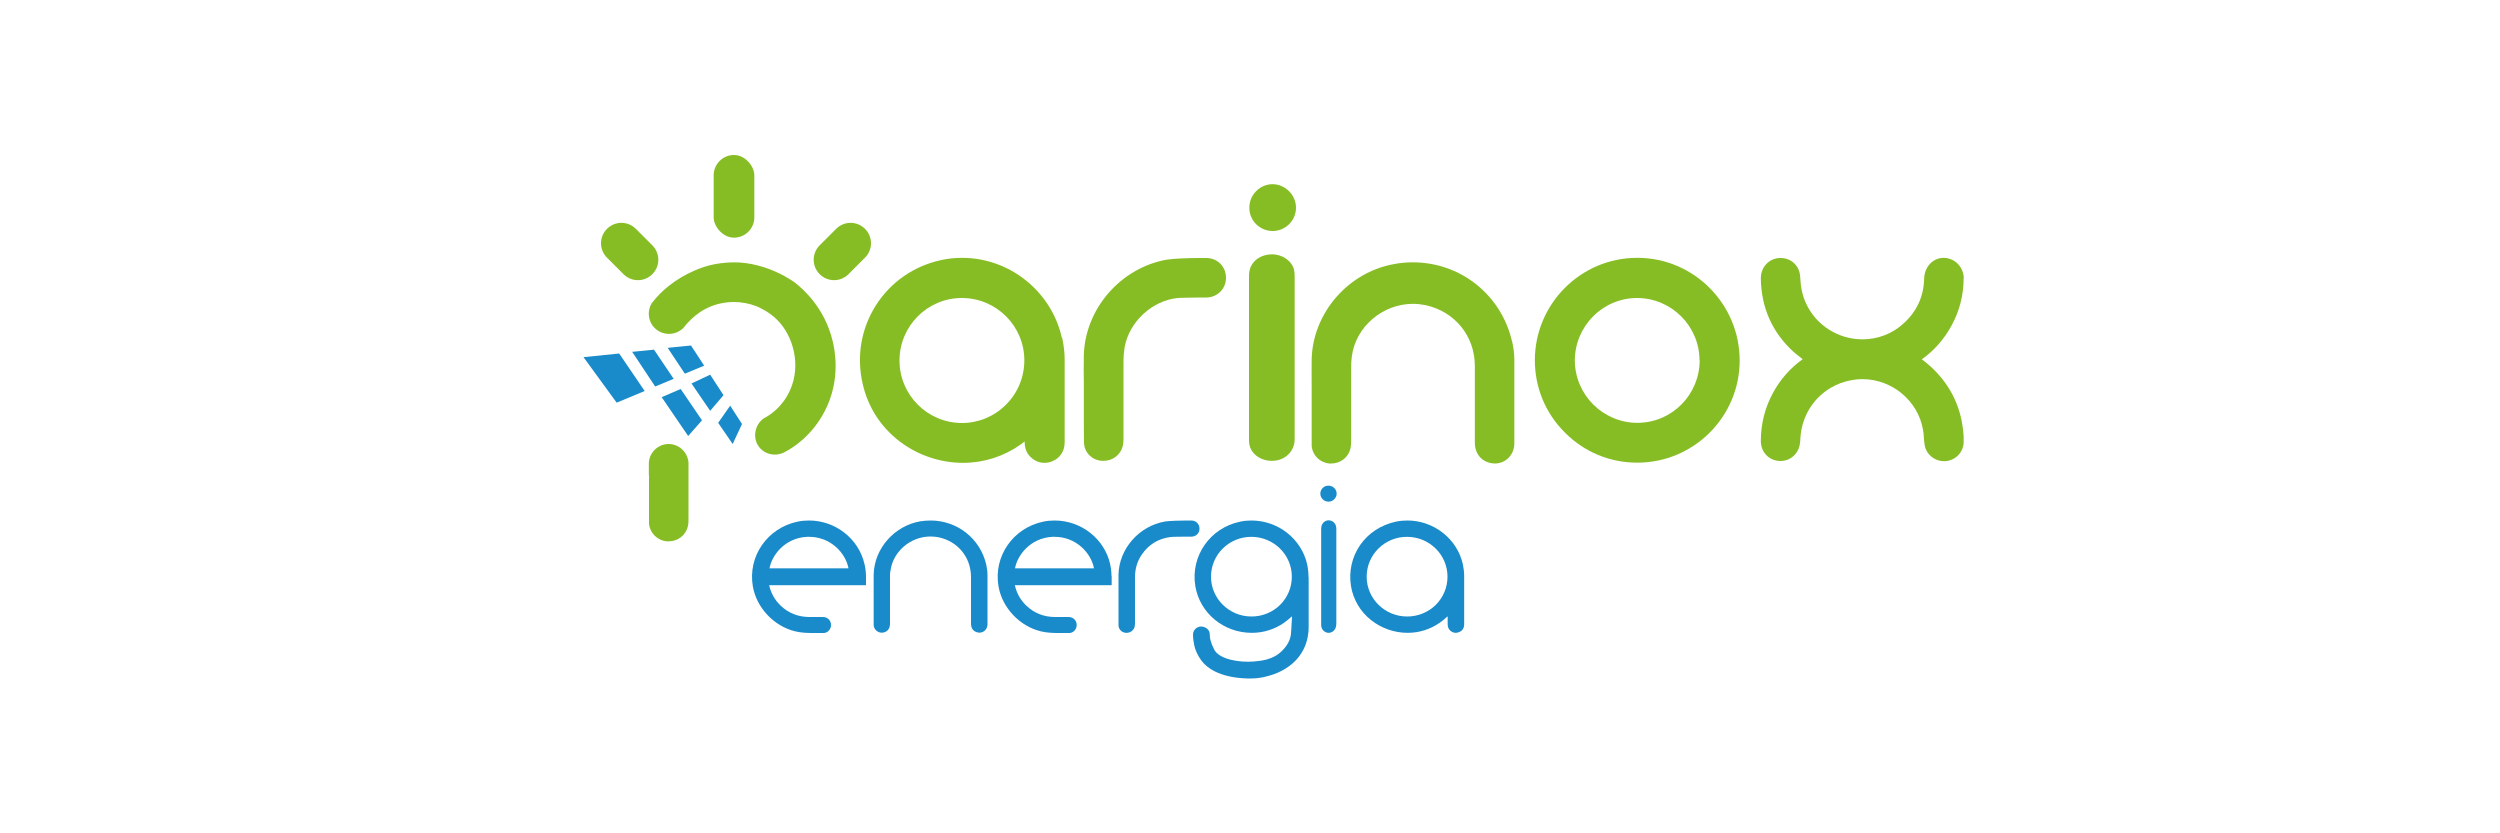 <svg xmlns="http://www.w3.org/2000/svg" id="Layer_1" data-name="Layer 1" viewBox="0 0 150 50"><defs><style>      .cls-1 {        fill: #1a8bca;      }      .cls-1, .cls-2 {        stroke-width: 0px;      }      .cls-2 {        fill: #87bd24;      }    </style></defs><g><path class="cls-1" d="M78.51,34.63c0-.28-.03-.53-.08-.77-.34-1.52-1.74-2.63-3.34-2.63-.23,0-.46.02-.68.07-1.81.37-2.99,2.07-2.69,3.87.27,1.62,1.7,2.8,3.39,2.8.7,0,1.37-.21,1.94-.61.14-.1.27-.21.41-.33.02-.02.04-.03.06-.05,0,.01,0,.04,0,.05-.04.63-.05.95-.07,1.07-.07.48-.4.82-.52.94-.53.55-1.26.61-1.71.65-.85.07-2.06-.12-2.37-.72-.22-.43-.25-.71-.25-.71-.02-.2,0-.32-.09-.45-.09-.13-.27-.22-.44-.22-.1,0-.18.03-.19.04-.06.03-.12.06-.17.12-.06.06-.1.14-.12.22-.01.06-.01.1-.01.13.01.48.14.85.14.85.01.04.14.38.36.68.82,1.1,2.68,1.08,2.95,1.08.17,0,.43-.01.77-.08,1.6-.33,2.72-1.39,2.72-3.02v-1.02c0-.64,0-1.31,0-1.96ZM76.81,36.29c-.46.45-1.07.7-1.72.7-1.34,0-2.43-1.07-2.43-2.39,0-1.32,1.08-2.39,2.42-2.39v-.08h0v.08c1.34,0,2.43,1.07,2.43,2.39,0,.64-.25,1.24-.71,1.7Z"></path><path class="cls-1" d="M51.87,33.85c-.34-1.52-1.74-2.62-3.33-2.62-.23,0-.46.02-.69.07-1.81.38-2.99,2.08-2.68,3.88.22,1.28,1.26,2.39,2.54,2.7.37.09.74.1,1.05.1.12,0,.25,0,.37,0,.1,0,.2,0,.29,0,.2,0,.38-.16.43-.37.03-.15,0-.3-.09-.41-.09-.12-.23-.18-.39-.18-.1,0-.2,0-.33,0-.08,0-.16,0-.25,0-.07,0-.15,0-.22,0-.68,0-1.26-.23-1.74-.69-.35-.34-.57-.74-.68-1.22h5.25c.17,0,.38,0,.56,0,0-.13,0-.34,0-.54,0,0,0-.34-.08-.69ZM50.91,34.1h-4.74c.14-.77.9-1.82,2.25-1.89.04,0,.09,0,.13,0,1.27,0,2.18.95,2.36,1.89Z"></path><path class="cls-1" d="M87.85,34.56c0-.23-.03-.47-.08-.71-.34-1.52-1.74-2.62-3.33-2.62-.23,0-.46.02-.69.07-.88.19-1.64.68-2.14,1.4-.5.72-.69,1.6-.55,2.47.13.8.56,1.53,1.21,2.04.62.49,1.4.76,2.19.76h0c.69,0,1.36-.21,1.93-.61.15-.1.28-.22.41-.33.02-.02.04-.03.06-.05v.02c0,.15,0,.31,0,.46,0,.17.06.3.17.39.1.08.21.12.32.12.07,0,.14-.02.21-.05.19-.08.29-.24.29-.46,0-.26,0-.51,0-.77,0-.7,0-1.42,0-2.13ZM86.15,36.29c-.46.45-1.07.7-1.72.7-1.34,0-2.43-1.07-2.43-2.39,0-1.32,1.08-2.39,2.42-2.39v-.08h0v.08c1.34,0,2.43,1.07,2.43,2.39,0,.64-.25,1.24-.71,1.7Z"></path><path class="cls-1" d="M59.18,33.9c-.35-1.57-1.73-2.67-3.35-2.67-.21,0-.42.02-.62.05-1.55.27-2.75,1.63-2.79,3.18,0,.33,0,.66,0,.99,0,.12,0,.25,0,.37h0v.39c0,.39,0,.78,0,1.17,0,.04,0,.09,0,.14.02.23.2.41.44.44.02,0,.03,0,.05,0,.23,0,.42-.15.47-.36.02-.08.02-.15.02-.23,0-.37,0-.74,0-1.11,0-.53,0-1.07,0-1.6,0-.15,0-.29.03-.42.15-1.15,1.2-2.05,2.4-2.05.17,0,.34.02.5.05,1.15.25,1.92,1.2,1.93,2.36,0,.58,0,1.17,0,1.74,0,.35,0,.7,0,1.04,0,.06,0,.14.02.21.04.17.15.29.32.34.05.02.11.03.16.03.28,0,.49-.22.49-.5,0-.97,0-1.98,0-2.96,0-.2-.03-.4-.07-.6Z"></path><path class="cls-1" d="M71.49,31.23c-.09,0-.18,0-.28,0-.32,0-1.08.02-1.31.06-1.56.27-2.76,1.64-2.79,3.19,0,.33,0,.66,0,.99,0,.12,0,.25,0,.37h0v.37c0,.39,0,.79,0,1.18,0,.05,0,.1,0,.15.02.24.21.42.46.43.01,0,.02,0,.03,0,.23,0,.43-.16.48-.37.01-.07.02-.14.02-.21v-.44c0-.76,0-1.54,0-2.31,0-.51.13-.95.39-1.34.42-.63,1.01-.99,1.75-1.08.15-.02.83-.02.98-.02.09,0,.18,0,.27,0,.28-.01.48-.21.48-.48,0-.27-.2-.48-.47-.49Z"></path><path class="cls-1" d="M80.18,31.78c0-.06,0-.12-.01-.17-.04-.23-.23-.39-.44-.39-.04,0-.07,0-.11.01-.22.06-.35.24-.35.51,0,.68,0,1.37,0,2.05v2.77c0,.09,0,.18,0,.27,0,.22,0,.44,0,.67,0,.27.21.47.45.47.09,0,.17-.03.25-.08.14-.1.21-.25.21-.48,0-1.06,0-2.11,0-3.17,0-.82,0-1.65,0-2.47Z"></path><path class="cls-1" d="M79.7,29.14c-.13,0-.25.05-.34.14-.09.09-.14.21-.14.34,0,.26.22.48.49.48h0c.26,0,.49-.22.49-.48,0-.26-.22-.48-.49-.48Z"></path><path class="cls-1" d="M66.69,34.54s0-.34-.08-.69c-.34-1.52-1.74-2.62-3.33-2.62-.23,0-.46.02-.69.07-1.81.38-2.99,2.08-2.68,3.88.22,1.28,1.26,2.39,2.54,2.7.37.09.74.1,1.05.1.12,0,.25,0,.37,0,.1,0,.2,0,.29,0,.2,0,.38-.16.43-.37.03-.15,0-.3-.09-.41-.09-.12-.23-.18-.39-.18-.1,0-.2,0-.33,0-.08,0-.16,0-.25,0-.07,0-.15,0-.22,0-.68,0-1.26-.23-1.74-.69-.35-.34-.57-.74-.68-1.22h5.25c.17,0,.38,0,.56,0,0-.13,0-.34,0-.54ZM60.9,34.1c.14-.77.9-1.82,2.25-1.89.04,0,.09,0,.13,0,1.27,0,2.18.95,2.36,1.89h-4.74Z"></path></g><g><path class="cls-2" d="M63.71,20.26c-.62-2.77-3.13-4.79-5.98-4.79-.42,0-.84.04-1.24.13-1.65.35-3.04,1.32-3.93,2.71-.89,1.4-1.18,3.07-.8,4.72.32,1.4,1.09,2.6,2.24,3.47,1.08.82,2.43,1.27,3.78,1.27h0c1.25,0,2.44-.38,3.46-1.1.08-.06.17-.12.24-.18,0,0,0,.02,0,.03,0,.39.13.71.4.94.23.21.51.31.79.31.16,0,.32-.03.48-.1.47-.2.73-.61.73-1.14,0-.43,0-.87,0-1.3,0-1.2,0-2.44,0-3.66,0-.44-.06-.88-.15-1.31ZM53.97,21.63c0-2.06,1.67-3.75,3.74-3.75h0c2.07,0,3.75,1.68,3.75,3.74,0,1-.39,1.95-1.1,2.66-.71.71-1.65,1.1-2.64,1.1-2.07,0-3.75-1.68-3.75-3.75Z"></path><path class="cls-2" d="M98.25,15.47h-.02c-3.38,0-6.13,2.75-6.14,6.14,0,1.63.63,3.18,1.8,4.34,1.16,1.17,2.7,1.81,4.34,1.81h.01c3.38,0,6.14-2.75,6.14-6.13,0-3.38-2.74-6.15-6.12-6.16ZM101.98,21.61c0,2.07-1.66,3.75-3.72,3.76h-.01c-2.07,0-3.75-1.68-3.76-3.74,0-.99.39-1.93,1.09-2.64s1.65-1.11,2.64-1.11h0c2.06,0,3.75,1.68,3.75,3.74Z"></path><path class="cls-2" d="M117.82,16.67c0,1.01-.24,1.98-.73,2.87-.44.81-1.04,1.49-1.78,2.02.16.12.33.25.48.39,1.16,1.04,1.84,2.35,2,3.9.03.24.04.47.03.68-.01.6-.48,1.09-1.09,1.14-.03,0-.06,0-.09,0-.58,0-1.07-.41-1.16-.97-.03-.17-.04-.33-.05-.48-.01-.15-.02-.29-.05-.43-.29-1.73-1.85-3.04-3.63-3.04-.13,0-.26,0-.39.02-1.77.2-3.11,1.53-3.32,3.3,0,.07-.01.15-.02.23,0,.09,0,.17-.02.27-.06.63-.56,1.09-1.17,1.09-.02,0-.05,0-.07,0-.64-.04-1.11-.54-1.11-1.2,0-1.02.24-1.98.72-2.87.44-.82,1.04-1.5,1.79-2.04-.18-.14-.37-.28-.55-.44-1.28-1.17-1.94-2.66-1.96-4.41,0-.67.48-1.19,1.13-1.22.02,0,.04,0,.06,0,.64,0,1.14.48,1.17,1.12.03.65.14,1.16.36,1.62.6,1.3,1.93,2.14,3.38,2.14.91,0,1.78-.33,2.45-.94.81-.73,1.22-1.62,1.25-2.7.02-.71.52-1.25,1.18-1.25.09,0,.49.02.82.34.35.34.37.77.38.85Z"></path><path class="cls-2" d="M90.73,20.52c-.63-2.81-3.08-4.78-5.96-4.78-.37,0-.74.03-1.1.1-2.77.48-4.9,2.93-4.97,5.71-.01.56,0,1.13,0,1.68,0,.09,0,.18,0,.27h0v.98c0,.67,0,1.34,0,2.01,0,.08,0,.17,0,.26.05.57.48,1,1.06,1.06.04,0,.08,0,.12,0,.54,0,1.01-.36,1.14-.87.04-.17.05-.33.05-.47,0-.63,0-1.25,0-1.88,0-.88,0-1.65,0-2.54,0-.24.01-.46.04-.67.23-1.77,1.84-3.15,3.67-3.15.26,0,.51.03.76.08,1.76.39,2.94,1.85,2.95,3.63,0,.98,0,1.81,0,2.78,0,.59,0,1.18,0,1.76,0,.13,0,.27.04.43.1.41.37.71.78.84.13.04.25.06.38.06.66,0,1.17-.53,1.17-1.21v-.02c0-1.63,0-3.33,0-4.99,0-.36-.05-.73-.13-1.09Z"></path><path class="cls-2" d="M72.41,15.48c-.18,0-.32,0-.45,0-.56,0-1.55.03-1.96.1-2.76.49-4.9,2.95-4.97,5.74-.01.57-.01,1.15,0,1.71,0,.1,0,.19,0,.29h0v.62c0,.09,0,.19,0,.28,0,.22,0,.44,0,.66,0,.55,0,1.11.01,1.67.01.58.45,1.04,1.05,1.1.04,0,.09,0,.13,0,.54,0,1.01-.36,1.14-.87.04-.16.05-.33.05-.48,0-.54,0-1.08,0-1.62,0-.98,0-2,0-3,0-.31.03-.6.07-.86.28-1.52,1.65-2.79,3.19-2.94.23-.02,1.03-.02,1.27-.03.15,0,.31,0,.48,0,.65-.03,1.14-.54,1.14-1.18,0-.66-.49-1.17-1.15-1.19Z"></path><path class="cls-2" d="M77.65,16.21c-.13-.55-.69-.95-1.33-.95-.1,0-.21.01-.31.03-.66.13-1.07.61-1.07,1.24,0,1.18,0,2.35,0,3.53v5.25c0,.1,0,.21,0,.31,0,.28,0,.57,0,.86.01.53.39.97.97,1.12.14.04.28.05.41.05.77,0,1.36-.56,1.36-1.3,0-3.26,0-6.52,0-9.79,0-.13-.01-.25-.04-.36Z"></path><path class="cls-2" d="M76.36,11.05h0c-.37,0-.73.15-.99.42-.27.27-.41.62-.41,1,0,.77.63,1.39,1.4,1.39h0c.77,0,1.4-.63,1.4-1.4,0-.76-.64-1.4-1.4-1.41Z"></path><g><path class="cls-2" d="M38.94,28.52c0,.88,0,1.77,0,2.65,0,.1,0,.17,0,.25.05.56.5,1.01,1.07,1.06.04,0,.07,0,.11,0,.55,0,1.02-.36,1.15-.89.04-.16.04-.32.04-.45,0-1.35,0-1.82,0-3.16v-.08c.04-.68-.52-1.26-1.19-1.26-.68,0-1.23.58-1.19,1.26,0,.11,0,.21,0,.62Z"></path><path class="cls-2" d="M44.03,18.12c.47,0,.93.09,1.35.25.09.04.74.3,1.27.84.95.96,1.43,2.71.75,4.21-.47,1.03-1.21,1.49-1.59,1.69-.55.41-.66,1.19-.27,1.7.35.47,1.03.61,1.57.3.49-.26,1.6-.95,2.38-2.45.98-1.9.59-3.7.47-4.19-.48-2.04-1.84-3.18-2.26-3.51,0,0-1.62-1.23-3.68-1.22-.58,0-1.13.11-1.13.11-.43.08-.85.22-1.26.4-1.07.48-1.92,1.14-2.53,1.95-.31.52-.19,1.19.27,1.56.48.39,1.19.36,1.64-.09.27-.35.93-1.12,2.04-1.42.31-.08.64-.13.97-.13"></path></g><rect class="cls-2" x="42.82" y="9.3" width="2.44" height="4.96" rx="1.22" ry="1.22"></rect><path class="cls-2" d="M38.15,13.73c-.48-.48-1.25-.48-1.73,0-.48.48-.48,1.25,0,1.73l.99.99c.48.48,1.25.48,1.73,0h0c.48-.48.48-1.25,0-1.73l-.99-.99Z"></path><path class="cls-2" d="M51.9,13.73c-.48-.48-1.25-.48-1.73,0l-.99.99c-.48.48-.48,1.25,0,1.73.48.48,1.25.48,1.73,0l.99-.99c.48-.48.48-1.25,0-1.73Z"></path></g><g><polygon class="cls-1" points="38.68 23.46 37 24.16 35.01 21.43 37.15 21.21 38.68 23.46"></polygon><polygon class="cls-1" points="40.42 22.73 39.31 23.19 37.93 21.11 39.24 20.98 40.42 22.73"></polygon><polygon class="cls-1" points="42.25 21.94 41.09 22.42 40.06 20.87 41.46 20.73 42.25 21.94"></polygon><polygon class="cls-1" points="42.12 25.22 41.29 26.16 39.7 23.83 40.84 23.34 42.12 25.22"></polygon><polygon class="cls-1" points="43.41 23.71 42.61 24.65 41.49 23.01 42.61 22.48 43.41 23.71"></polygon><polygon class="cls-1" points="44.52 25.44 43.96 26.64 43.09 25.37 43.81 24.34 44.52 25.44"></polygon></g></svg>